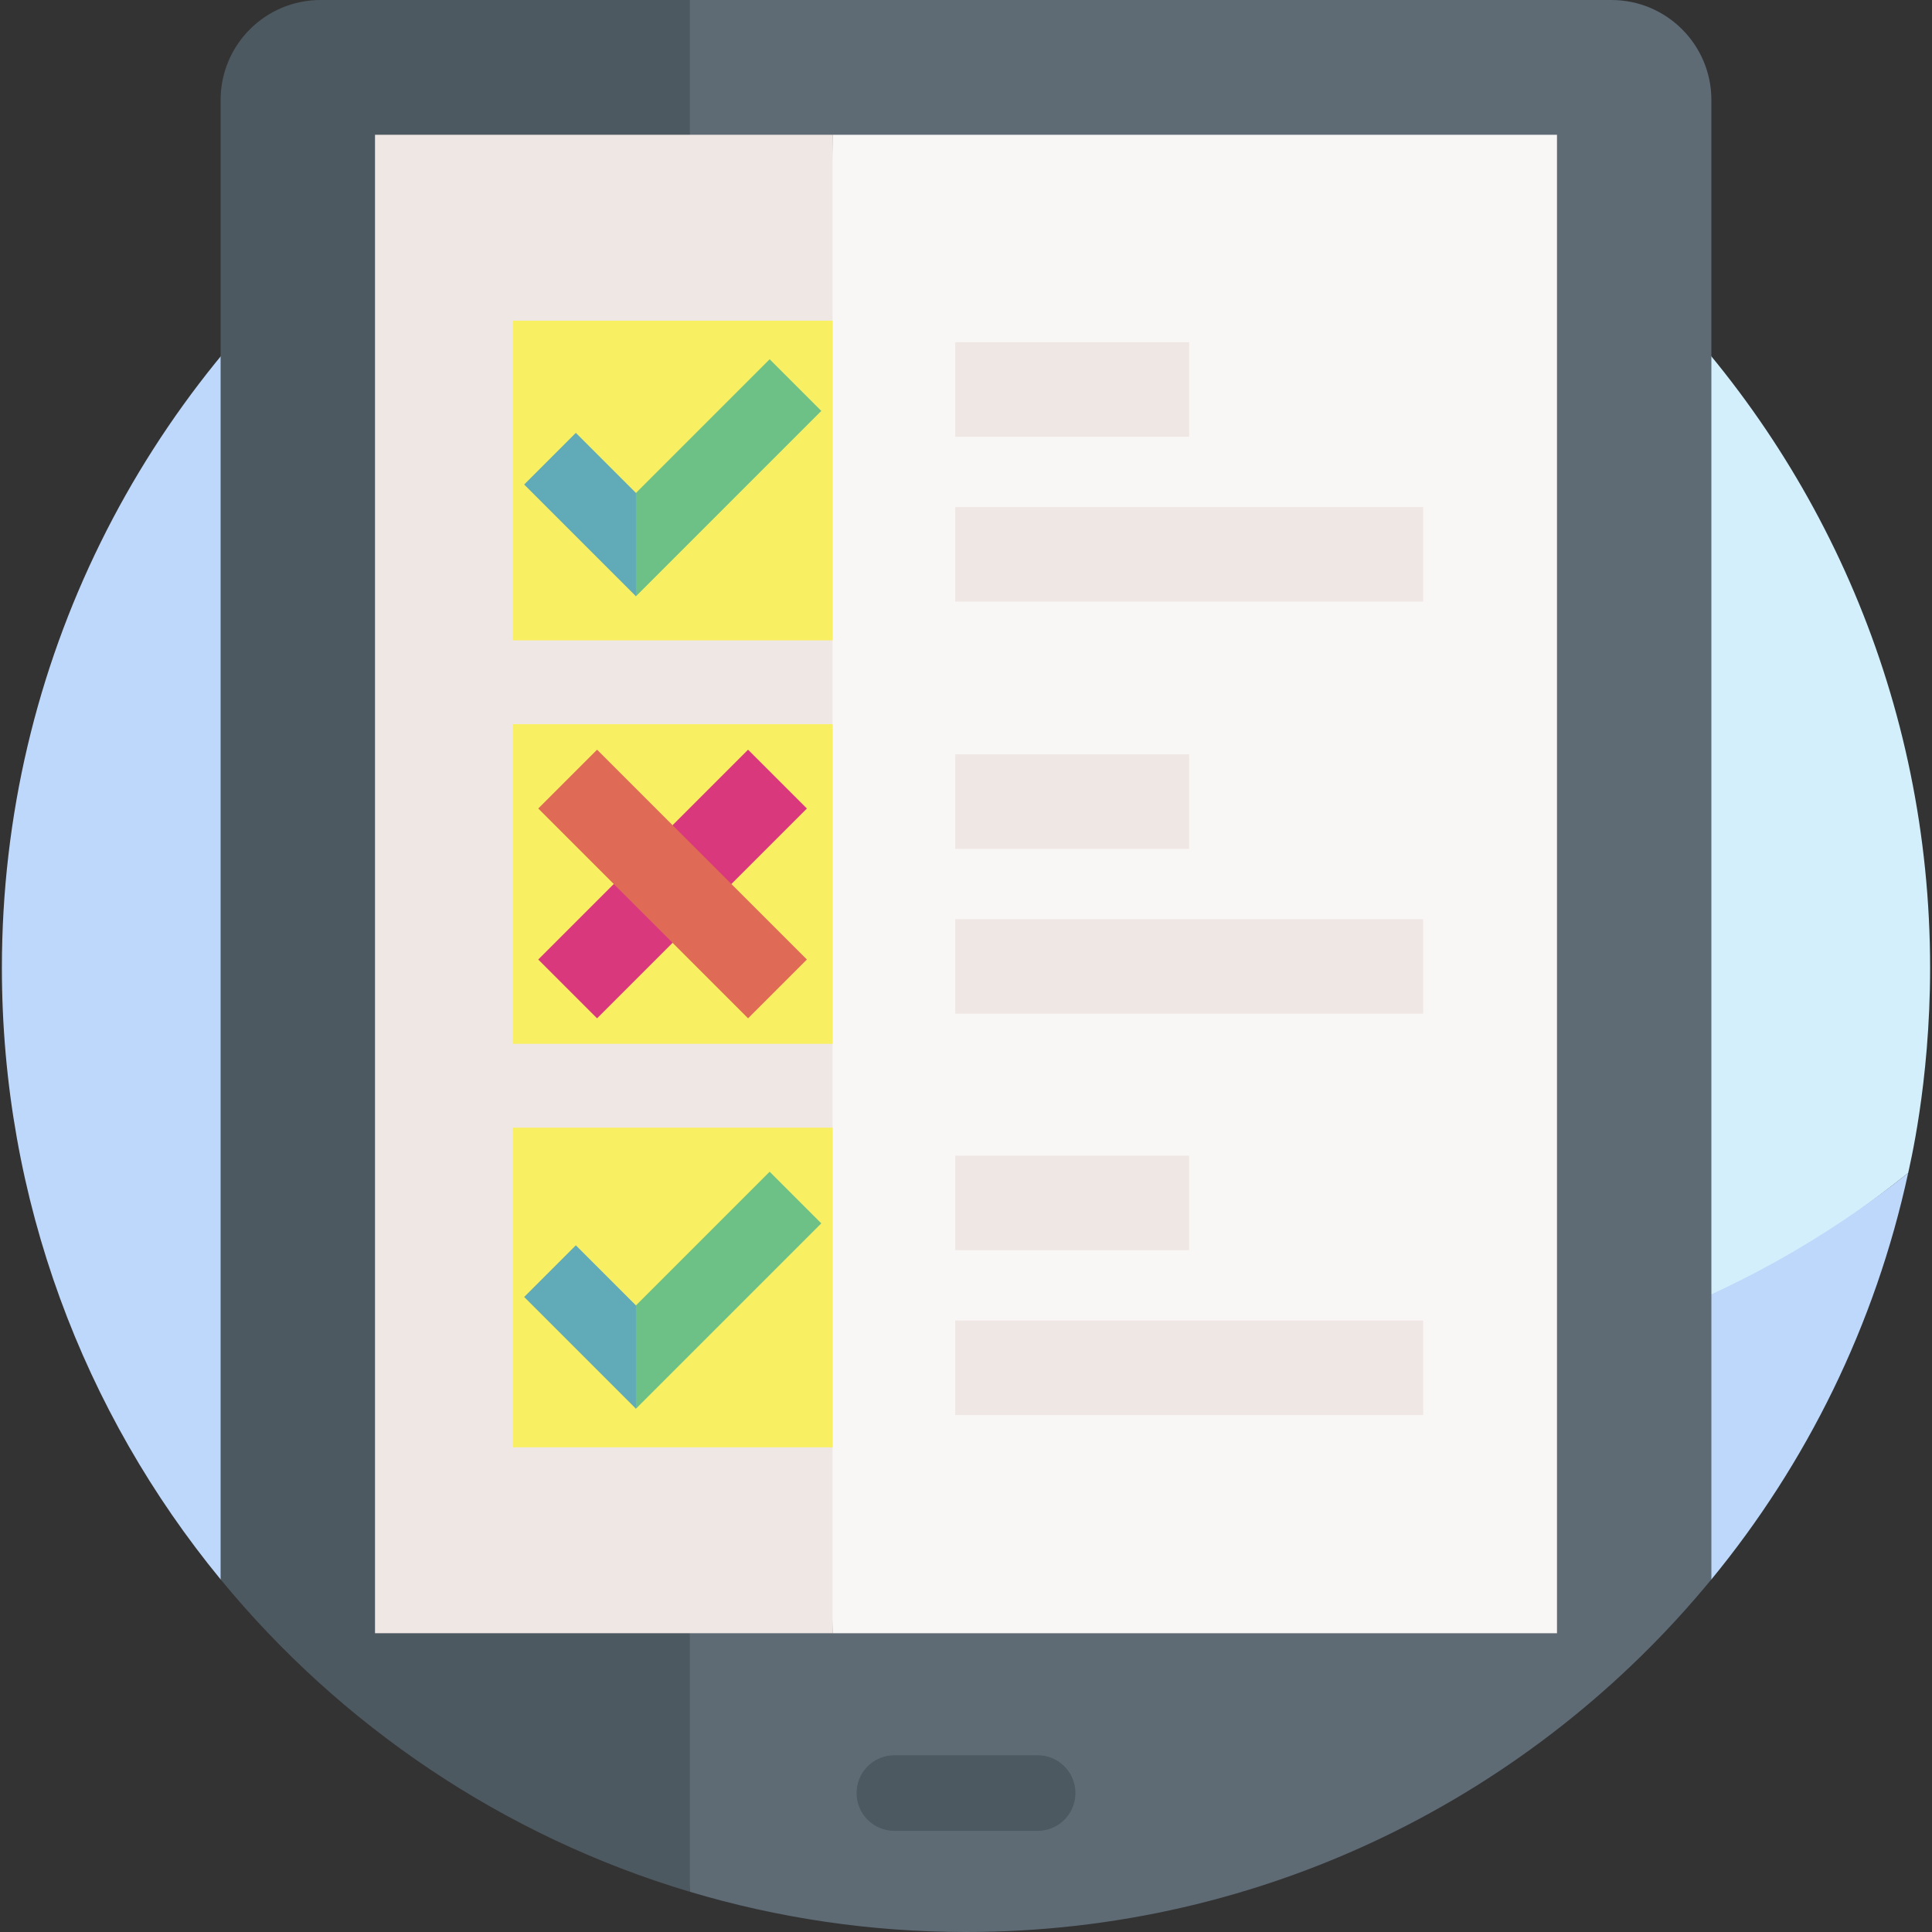 <svg id="Layer_1" enable-background="new 0 0 511 511" height="512" viewBox="0 0 511 511" width="512" xmlns="http://www.w3.org/2000/svg"><rect x="0" y="0" width="511" height="511" fill="#333333" stroke="none"/><g><g><g><path d="m255.5 1c-98.131 0-158.574 55.347-158.741 55.441-3.787 17.481-10.374 42.85-10.374 61.465 0 140.833 118.763 254.972 259.596 254.972 60.017 0 115.159-27.944 158.719-62.639.178-1.087 5.8-23.477 5.8-54.239 0-140.833-114.167-255-255-255z" fill="#d3effb"/></g><path d="m345.959 365.679c-140.833 0-255-114.167-255-255 0-18.615 2.013-36.757 5.8-54.239-.006.005-.011.01-.017.014-58.645 46.721-96.242 118.738-96.242 199.546 0 61.397 21.698 117.725 57.845 161.736h394.315c25.115-30.568 43.302-67.163 52.04-107.497-43.56 34.695-98.725 55.44-158.741 55.44z" fill="#bed8fb"/></g><g><path d="m426.197 0h-245.311l-7.63 391.461 9.21 108.9c23.14 6.908 47.649 10.639 73.034 10.639 78.959 0 150.171-36.093 197.15-93.271v-391.276c0-14.609-11.843-26.453-26.453-26.453z" fill="#5e6b75"/><path d="m84.803 0c-14.61 0-26.453 11.844-26.453 26.453v391.279c31.822 38.745 74.844 67.93 124.115 82.635v-392.095-96.69-11.582z" fill="#4d5961"/><g><g><path d="m411.814 431.974h-191.604l-2.982-145.54 2.982-250.789h191.604z" fill="#f9f6f6"/></g></g><g><g><path d="m99.186 35.645h121.024v396.329h-121.024z" fill="#efe7e4"/></g></g><g><g><path d="m274.447 484.25h-37.895c-5.523 0-10-4.477-10-10s4.477-10 10-10h37.895c5.523 0 10 4.477 10 10s-4.477 10-10 10z" fill="#4d5961"/></g></g><g><g><path d="m135.66 84.817h84.55v84.55h-84.55z" fill="#f9ef63"/></g></g><g><g><path d="m135.66 191.535h84.55v84.55h-84.55z" fill="#f9ef63"/></g></g><g><g><path d="m135.66 298.252h84.55v84.55h-84.55z" fill="#f9ef63"/></g></g><g><g><path d="m252.654 134.117h123.767v25h-123.767z" fill="#efe7e4"/></g></g><g><g><path d="m252.654 90.521h61.883v25h-61.883z" fill="#efe7e4"/></g></g><g><g><path d="m252.654 243.108h123.767v25h-123.767z" fill="#efe7e4"/></g></g><g><g><path d="m252.654 199.512h61.883v25h-61.883z" fill="#efe7e4"/></g></g><g><g><path d="m252.654 349.268h123.767v25h-123.767z" fill="#efe7e4"/></g></g><g><g><path d="m252.654 305.671h61.883v25h-61.883z" fill="#efe7e4"/></g></g><g><g><g><g><path d="m168.201 157.709-6.174-18.798 6.174-8.525 35.365-35.365 13.662 13.661z" fill="#6ec186"/></g></g></g><g><g><g><path d="m168.201 157.709-29.559-29.558 13.662-13.662 15.897 15.897z" fill="#61aab7"/></g></g></g></g><g><g><g><g><path d="m168.201 372.599-8.503-20.331 8.503-6.992 35.365-35.366 13.662 13.662z" fill="#6ec186"/></g></g></g><g><g><g><path d="m168.201 372.599-29.559-29.558 13.662-13.662 15.897 15.897z" fill="#61aab7"/></g></g></g></g><g><g><g><path d="m138.687 222.819h78.495v22h-78.495z" fill="#da387d" transform="matrix(.707 -.707 .707 .707 -113.219 194.303)"/></g></g><g><g><path d="m166.935 194.571h22v78.495h-22z" fill="#df6b57" transform="matrix(.707 -.707 .707 .707 -113.219 194.304)"/></g></g></g></g></g></svg>